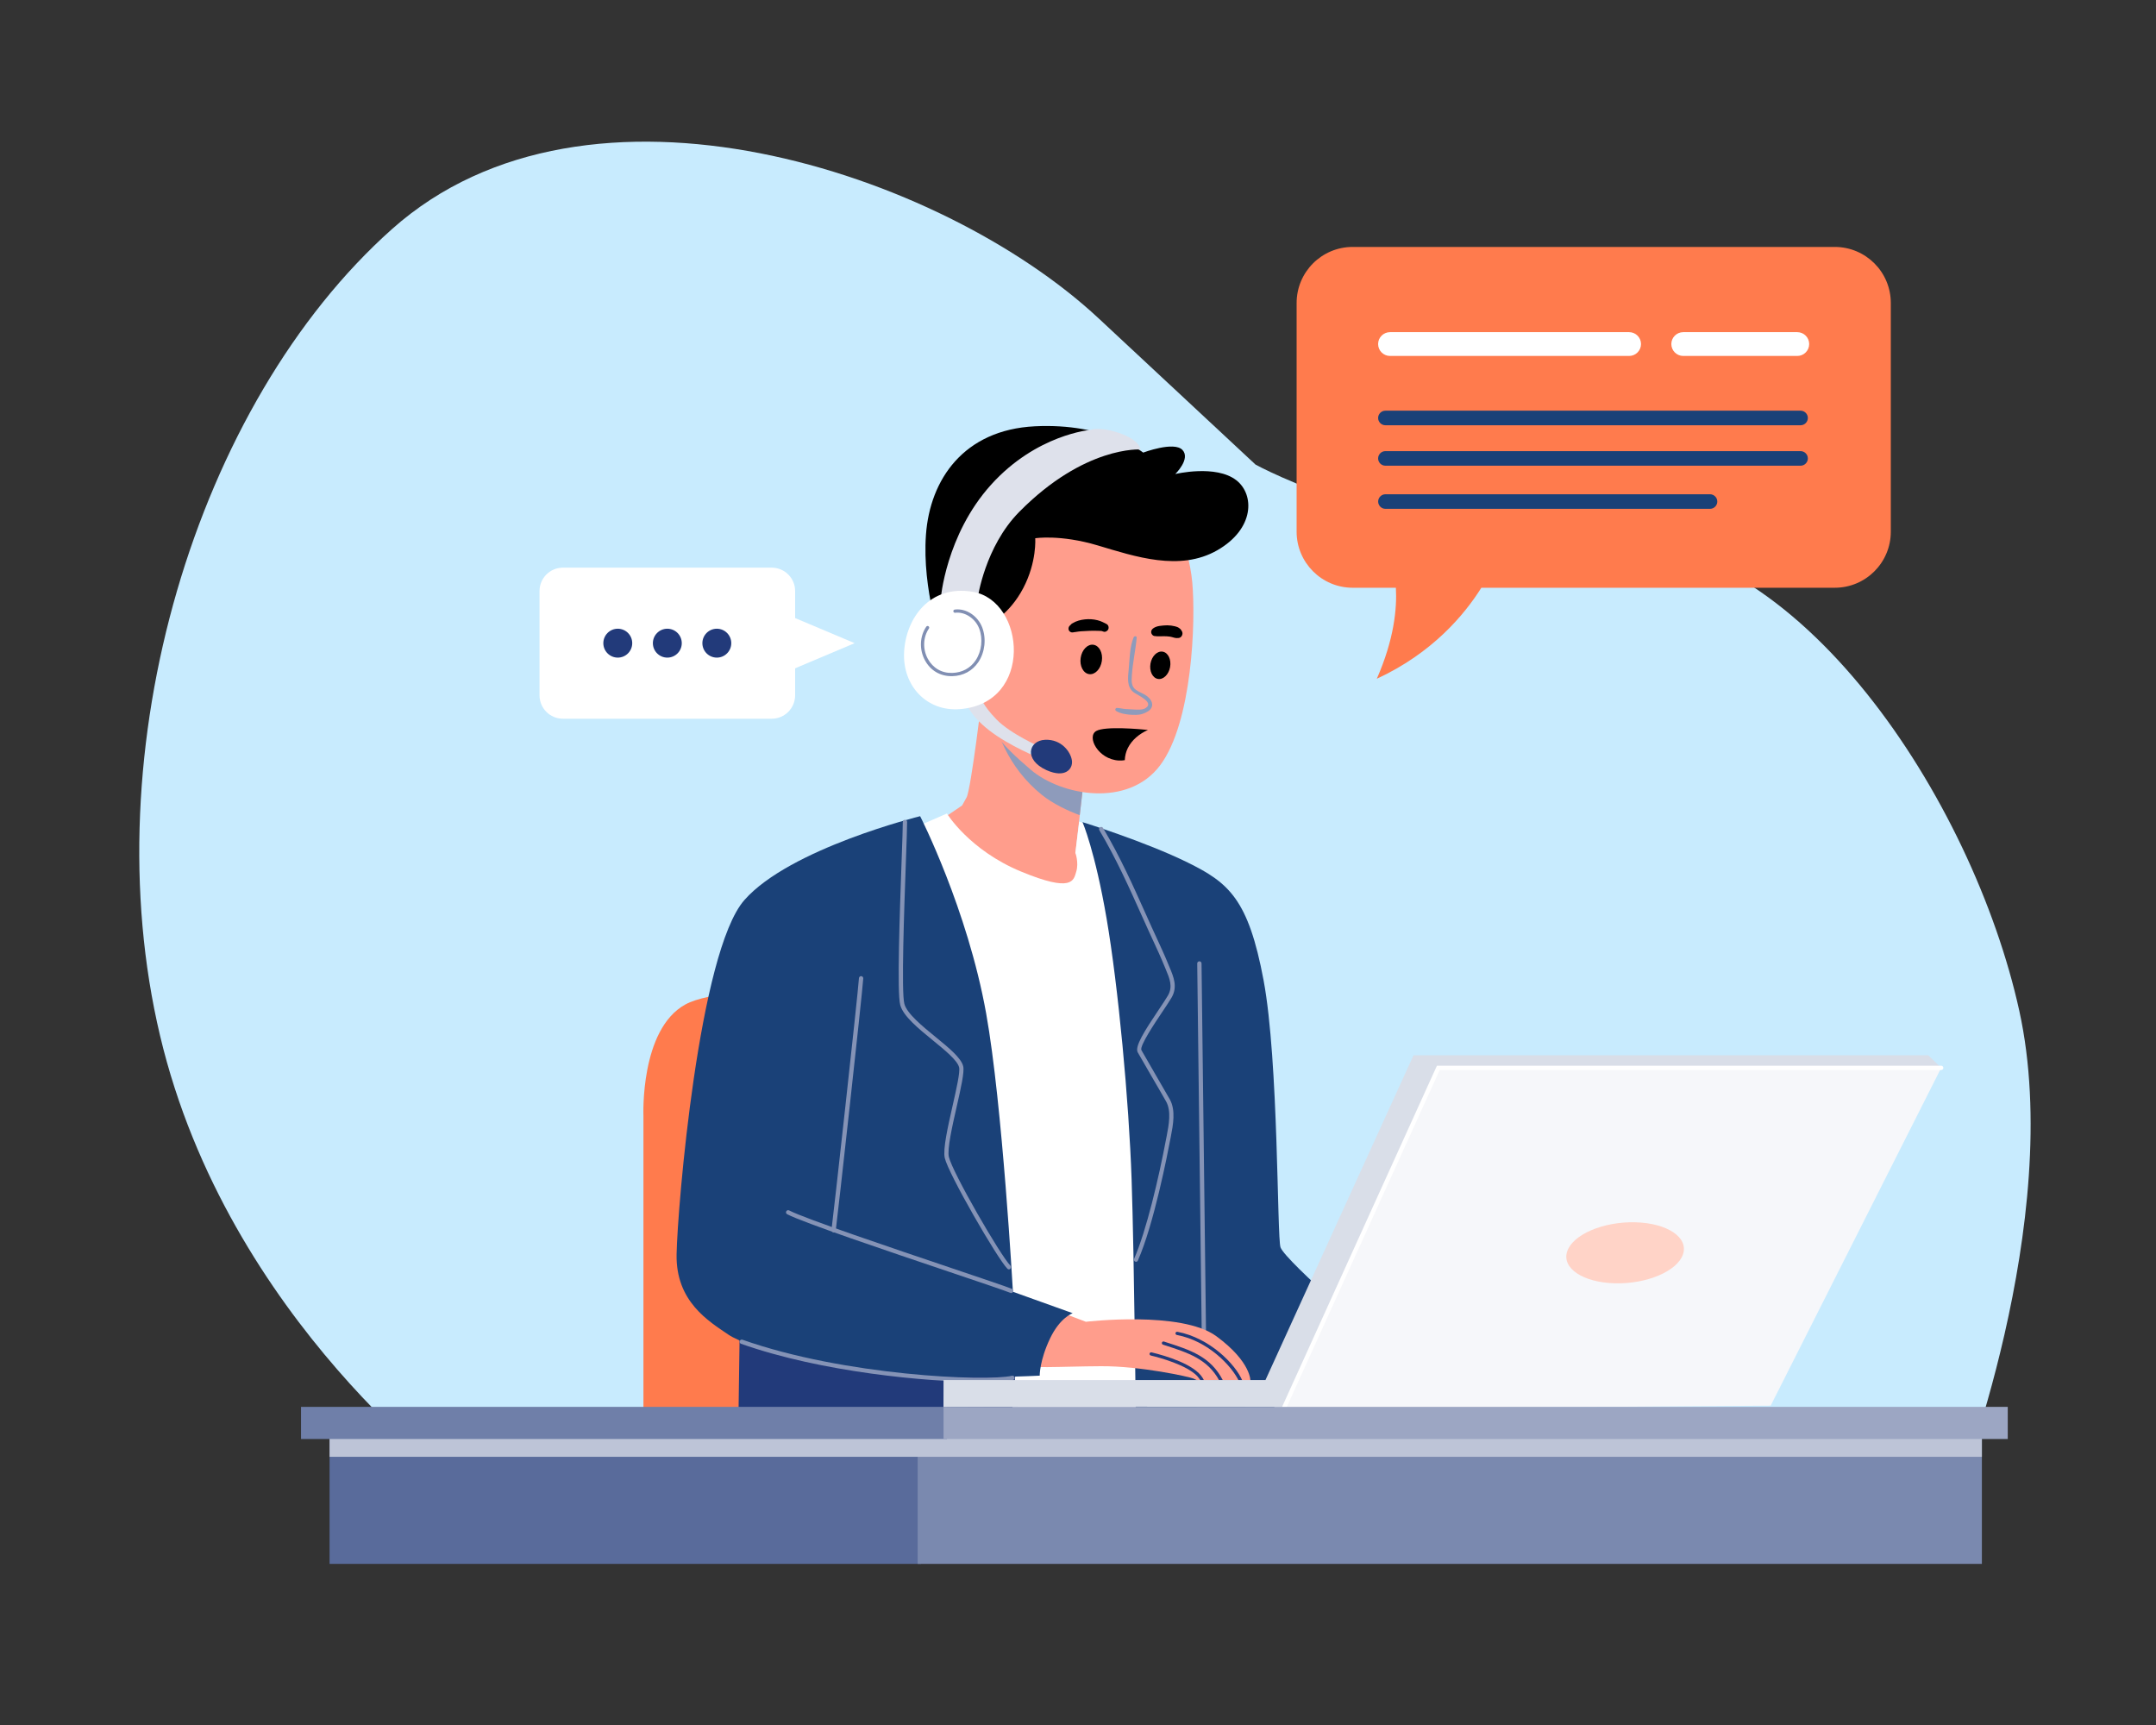 <svg xmlns="http://www.w3.org/2000/svg" xmlns:xlink="http://www.w3.org/1999/xlink" x="0px" y="0px" width="500px" height="400px" viewBox="0 0 500 400" xml:space="preserve"><rect x="0" y="0" width="500" height="400" fill="#333333" stroke="none"/><g id="BACKGROUND">	<path fill="#C8EBFE" d="M107.46,345.26c0,0-54.62-38.9-70.34-105.1C21.39,173.95,45.39,93.68,90.91,53.12  c45.52-40.55,127.45-13.24,163.86,20.69s36.41,33.93,36.41,33.93s34.76,19.03,80.28,17.38c45.52-1.66,86.07,60.41,96.83,109.24  s-14.9,113.38-14.9,113.38L107.46,345.26z"></path>	<path display="none" fill="#DDECFF" d="M82.64,355.19c0,0-38.07-20.69-48-68.69s33.1-91.86,37.24-115.86  c4.14-24-4.97-53.79,33.1-76.97c38.07-23.17,105.93-14.9,131.59-20.69c25.66-5.79,55.45-45.52,106.76-36.41  c51.31,9.1,100.97,36.41,103.45,96c2.48,59.59-16.55,61.24,2.48,93.52c19.03,32.28,26.48,54.62,17.38,87.72  c-9.1,33.1-28.14,42.21-28.14,42.21L82.64,355.19z"></path>	<path display="none" fill="#DDECFF" d="M162.12,344.44c-2.37-2.48-37.1-72,1.58-135.72c38.68-63.72,135.77-56.28,174.45-31.45  s57.62,57.1,61.57,91.03c3.95,33.93-22.1,86.9-22.1,86.9L162.12,344.44z"></path></g><g id="OBJECTS">	<g>		<path fill="#FF7B4D" d="M149.22,333.26v-74.48c0,0-0.83-20.07,9.72-25.86c10.55-5.79,55.03-2.69,55.03-2.69v103.03H149.22z"></path>	</g>	<g>		<g>			<path fill="#FF9D8C" d="M227.88,160.5c0,0-2.69,22.55-3.72,24.41c-1.03,1.86-1.03,1.86-1.03,1.86l-5.17,3.52    c0,0,9.93,14.07,22.14,16.34c12.21,2.28,11.17-4.97,11.17-4.97l-1.86-3.93l2.48-21.52C251.88,176.23,229.74,166.09,227.88,160.5z    "></path>		</g>		<path fill="#FFFFFF" d="M211.53,192.16l8.07-3.52c0,0,5.17,8.48,17.17,13.45s12.21,2.07,12.83,0c0.62-2.07-0.21-4.34-0.21-4.34   l0.89-7.24l4.8,1.6l16.66,134.75l-42.83,2.07L211.53,192.16z"></path>		<g>			<path fill="#1A4178" d="M251.05,190.64c0,0,2.9,6.69,5.59,22.41c2.69,15.72,5.17,42.21,5.79,60.41s1.03,59.79,1.03,59.79    s53.38,0,54,0s4.34-20.48,4.34-20.48s-23.59-20.21-24.83-23.52c-0.83-2.21-0.41-43.1-3.93-61.93    c-3.52-18.83-8.07-22.62-17.59-27.31C265.63,195.17,251.05,190.64,251.05,190.64z"></path>		</g>		<g>			<path fill="#8593B6" d="M279.19,309.56c-0.28,0-0.5-0.22-0.5-0.5c0-1.48-0.26-22.5-0.52-42.82c-0.25-20.33-0.52-41.35-0.52-42.83    c0-0.28,0.22-0.5,0.5-0.5s0.5,0.22,0.5,0.5c0,1.48,0.26,22.5,0.52,42.82c0.25,20.33,0.52,41.35,0.52,42.83    C279.69,309.33,279.46,309.56,279.19,309.56z"></path>		</g>		<g>			<path fill="#223A7A" d="M171.6,304.5l-0.41,28.76h62.9c0,0,2.69-24.41,1.66-26.69C234.7,304.3,171.6,304.5,171.6,304.5z"></path>		</g>		<g>			<path fill="#8E9BBB" d="M241.6,184.3c2.56,2.07,6.07,3.72,8.8,4.73l1.48-12.8c0,0-16.63-7.62-22.27-13.28    C230.79,169.38,233.69,177.92,241.6,184.3z"></path>		</g>		<g>			<path fill="#FF9D8C" d="M271.33,118.5c0,0,4.34,7.45,5.17,16.55c0.83,9.1,0,32.48-7.45,42.41c-7.45,9.93-22.97,7.03-30,1.03    c-6.46-5.51-12.83-11.59-14.48-23.59c-1.66-12,3.52-34.76,18.21-39.52C257.46,110.64,271.33,118.5,271.33,118.5z"></path>		</g>		<g>			<g>				<path fill="#FF9D8C" d="M289.99,320.26c0,0-0.73,0-1.84-0.03c-0.26-0.01-0.55,0-0.85-0.01c-1.07-0.03-2.37-0.06-3.68-0.1     c-0.29-0.01-0.59-0.02-0.88-0.03c-1.3-0.03-2.41,0.13-3.45,0.07h-0.03c-0.22-0.01-0.54,0.02-0.8,0.03     c-0.13,0.01-0.25,0.02-0.33,0.01c-0.6-0.11-0.72-0.25-1.37-0.54c-0.84-0.38-12.21-2.92-21.46-2.86     c-9.24,0.04-17.53,0.67-18.88-0.46c-1.36-1.15-2.18-12.76,5.71-13.52l9.7,3.68c0,0,22.15-2.63,30.27,3.36     C290.24,315.85,289.99,320.26,289.99,320.26z"></path>			</g>			<g>				<g>					<path fill="#223A7A" d="M279.26,320.16c-0.22-0.01-0.54,0.02-0.8,0.03c-0.2-0.32-0.62-0.9-0.85-1.14      c-2.5-2.55-8.54-4.2-10.73-4.73c-0.2-0.05-0.33-0.25-0.28-0.45c0.04-0.2,0.25-0.32,0.46-0.28c3.19,0.77,9.96,2.74,11.88,5.97      C279,319.65,279.16,319.96,279.26,320.16z"></path>				</g>			</g>			<g>				<g>					<path fill="#223A7A" d="M283.62,320.12c-0.29-0.01-0.59-0.01-0.88-0.03c-2.73-4.98-7.2-6.41-12.71-8.18l-0.33-0.11      c-0.19-0.06-0.3-0.28-0.24-0.48c0.06-0.19,0.27-0.3,0.48-0.24l0.32,0.11C276.09,313.06,280.79,314.56,283.62,320.12z"></path>				</g>			</g>			<g>				<g>					<path fill="#223A7A" d="M288.15,320.23c-0.26-0.01-0.55,0-0.85-0.01c-1.66-3.48-7.14-9.31-14.38-10.66      c-0.21-0.04-0.34-0.23-0.31-0.44c0.04-0.2,0.24-0.33,0.44-0.3C280.51,310.22,286.54,316.32,288.15,320.23z"></path>				</g>			</g>		</g>		<g>			<path d="M229.53,144.68c0,0,4.55-2.17,7.76-8.28c3.21-6.1,2.79-11.59,2.79-11.59s5.79-0.93,14.48,1.66    c8.69,2.59,19.03,6.1,27.72,1.14c8.69-4.97,8.69-12.93,4.45-16.24c-4.75-3.71-14.17-1.45-14.17-1.45s3.62-3.52,1.66-5.59    c-1.97-2.07-9.1,0.62-9.1,0.62s-8.69-6.93-25.14-6.1c-16.45,0.83-24.31,12.31-25.24,25.14c-0.93,12.83,3.72,25.66,3.72,25.66    L229.53,144.68z"></path>		</g>		<g>			<g>				<path fill="#8E9BBB" d="M262.9,147.79c-0.93,2.3-0.91,4.97-1.14,7.4c-0.18,1.9-0.53,4.11,1.21,5.39     c0.83,0.61,4.76,2.26,2.74,3.6c-0.77,0.51-2.06,0.37-2.94,0.33c-0.6-0.03-1.21-0.05-1.82-0.1c-0.65-0.05-1.28-0.24-1.93-0.25     c-0.38,0-0.5,0.5-0.19,0.7c1.04,0.65,2.58,0.86,3.79,0.9c1.22,0.05,2.04-0.01,3.14-0.55c0.67-0.33,1.33-0.81,1.43-1.61     c0.12-0.9-0.56-1.71-1.24-2.22c-0.78-0.58-1.74-0.85-2.53-1.42c-1.1-0.78-1.01-2.11-0.93-3.33c0.19-2.94,0.86-5.83,1.12-8.76     C263.66,147.44,263.04,147.44,262.9,147.79L262.9,147.79z"></path>			</g>		</g>		<g>			<path d="M271.36,154.67c-0.31,1.74-1.58,2.98-2.83,2.76c-1.26-0.22-2.02-1.82-1.72-3.56c0.31-1.74,1.58-2.98,2.83-2.76    C270.9,151.33,271.67,152.92,271.36,154.67z"></path>		</g>		<g>			<path d="M255.53,153.28c-0.28,1.88-1.61,3.24-2.96,3.04s-2.23-1.89-1.95-3.77c0.28-1.88,1.61-3.24,2.96-3.04    C254.94,149.71,255.81,151.4,255.53,153.28z"></path>		</g>		<g>			<g>				<path d="M267.67,147.48c0.97,0.16,1.94,0,2.92,0.07c0.23,0.02,0.47,0.05,0.7,0.07c0.17,0.02-0.31-0.05-0.08-0.01     c0.05,0.01,0.1,0.02,0.15,0.02c0.12,0.02,0.24,0.05,0.36,0.08c0.21,0.05,0.41,0.13,0.62,0.17c0.19,0.04,0.4,0.09,0.59,0.08     c0.11-0.01,0.21-0.03,0.32-0.04c-0.07,0.01-0.13,0.02-0.2,0.04c0,0.02,0.36-0.04,0.4-0.04c0.55-0.13,0.9-0.77,0.74-1.31     c-0.04-0.16-0.11-0.29-0.21-0.42c-0.04-0.05-0.08-0.11-0.13-0.16c0.04,0.04,0.08,0.09,0.12,0.13c-0.04-0.06-0.08-0.11-0.13-0.17     c-0.05-0.09-0.13-0.17-0.22-0.22c-0.08-0.06-0.15-0.12-0.23-0.18c-0.26-0.18-0.59-0.28-0.9-0.36c-0.58-0.15-1.18-0.22-1.78-0.23     c-0.59,0-1.18,0.06-1.76,0.14c-0.52,0.07-1.09,0.25-1.51,0.56c-0.32,0.24-0.52,0.55-0.47,0.97     C267.02,147.01,267.3,147.41,267.67,147.48L267.67,147.48z"></path>			</g>		</g>		<g>			<g>				<path d="M256.64,144.71c-0.13-0.08-0.27-0.15-0.4-0.21c-0.12-0.05-0.44-0.22-0.2-0.09c-0.09-0.05-0.18-0.1-0.27-0.14     c-0.4-0.2-0.82-0.34-1.25-0.45c-0.94-0.24-1.94-0.3-2.91-0.2c-1.03,0.11-1.98,0.36-2.87,0.9c-0.13,0.08-0.26,0.15-0.36,0.26     c-0.07,0.09-0.14,0.18-0.21,0.27c0.02-0.03,0.04-0.06,0.06-0.09c-0.28,0.19-0.44,0.51-0.43,0.84c0,0.32,0.17,0.59,0.45,0.74     c0.34,0.19,0.66,0.1,1.01,0.01c-0.17,0-0.35,0-0.52,0c0.29,0.04,0.49,0.06,0.78-0.01c0.01,0,0.28-0.07,0.1-0.03     c-0.17,0.04,0.28-0.03,0.33-0.04c0.06-0.01,0.37-0.04,0.04-0.01c0.06-0.01,0.12-0.01,0.18-0.02c0.16-0.02,0.31-0.04,0.47-0.05     c0.68-0.05,1.36-0.08,2.05-0.11c0.63-0.02,1.28-0.03,1.92,0c0.27,0.01,0.54,0.02,0.81,0.03c0.15,0,0.09,0.03-0.02,0     c0.06,0.02,0.11,0.03,0.17,0.04c0.11,0.03,0.22,0.07,0.33,0.11c0.44,0.17,0.97-0.15,1.13-0.56     C257.21,145.47,257.06,144.96,256.64,144.71L256.64,144.71z"></path>			</g>		</g>		<g>			<path d="M261.55,173.47c0.95-1.91,2.68-3.31,4.67-4.21c-1.73-0.18-9.92-0.93-11.98,0.24c-2.31,1.31,0.43,6.59,5.21,6.85    c0.5,0.03,0.96-0.01,1.4-0.08C260.89,175.31,261.11,174.36,261.55,173.47z"></path>		</g>		<g>			<path fill="#DEE1EB" d="M223.74,162.37c0,0,0.83,3.21,5.59,6.93c4.76,3.72,11.66,6.45,11.66,6.45l0.55-2.41    c0,0-7.14-3.1-10.45-6.52c-3.31-3.41-3.72-5.28-3.72-5.28L223.74,162.37z"></path>		</g>		<g>			<path fill="#223A7A" d="M242.36,171.55c3.83-0.18,5.97,2.85,6.23,4.81c0.27,1.96-1.57,4.16-5.88,2.23    C237.37,176.18,238.53,171.72,242.36,171.55z"></path>		</g>		<g>			<path fill="#DEE1EB" d="M226.74,138.68c0,0,1.65-11.89,9.62-19.97c15.21-15.41,28.14-14.48,28.14-14.48s-0.1-2.17-4.97-3.83    c-4.57-1.55-6.62-0.72-6.62-0.72s-12.52,1.03-23.07,12.72c-10.55,11.69-11.69,26.59-11.69,26.59L226.74,138.68z"></path>		</g>		<g>			<g>				<path fill="#FFFFFF" d="M225.6,137.23c-9.96-1.69-15.52,6.1-15.93,13.97c-0.41,7.86,5.3,13.84,12.93,13.24     C239.77,163.09,237.81,139.3,225.6,137.23z"></path>			</g>			<g>				<path fill="#818FB3" d="M220.64,156.79c-2.63,0-4.85-1.32-6.12-3.65c-1.36-2.49-1.25-5.56,0.29-7.82     c0.12-0.17,0.35-0.21,0.52-0.1c0.17,0.12,0.22,0.35,0.1,0.52c-1.38,2.03-1.48,4.79-0.25,7.04c1.16,2.13,3.22,3.34,5.66,3.26     c2.28-0.06,4.21-1.1,5.43-2.93c1.4-2.09,1.72-4.97,0.82-7.35c-0.9-2.36-3.35-3.96-5.58-3.67c-0.2,0.03-0.39-0.12-0.42-0.32     c-0.03-0.21,0.12-0.39,0.32-0.42c2.61-0.35,5.35,1.44,6.38,4.15c0.99,2.6,0.63,5.75-0.9,8.03c-1.37,2.04-3.51,3.2-6.03,3.26     C220.78,156.79,220.71,156.79,220.64,156.79z"></path>			</g>		</g>		<g>			<path fill="#1A4178" d="M213.39,189.26c0,0-30.21,7.45-40.76,19.45c-10.55,12-15.52,71.17-15.72,82.14    c-0.21,10.97,7.45,15.52,12,18.62c4.55,3.1,24.62,8.69,40.76,9.52c16.14,0.83,31.45,0,31.45,0s-0.05-3.52,2.43-8.69    c2.3-4.8,5.22-5.79,5.22-5.79l-13.86-4.97c0,0-2.43-43.49-6.21-64.55C224.36,210.78,213.39,189.26,213.39,189.26z"></path>		</g>		<g>			<path fill="#8593B6" d="M263.46,292.59c-0.07,0-0.14-0.01-0.2-0.04c-0.25-0.11-0.37-0.41-0.25-0.66    c2.83-6.39,5.76-18.92,7.41-27.72l0.14-0.71c0.5-2.59,1.12-5.8-0.12-8.03c-0.63-1.13-2.06-3.59-3.44-5.95    c-1.43-2.45-2.77-4.77-3.15-5.46c-0.73-1.35,1.57-4.96,4.89-9.91c0.9-1.34,1.67-2.49,2.12-3.27c1.18-2.05,0.4-3.92-0.52-6.1    l-0.31-0.75c-0.83-2.03-1.77-4.06-2.68-6.03c-0.37-0.8-0.74-1.61-1.11-2.42c-0.49-1.07-0.97-2.16-1.47-3.26    c-2.92-6.52-5.95-13.26-9.82-19.77c-0.14-0.24-0.06-0.54,0.17-0.69c0.24-0.14,0.54-0.06,0.69,0.17    c3.9,6.56,6.94,13.33,9.87,19.87c0.49,1.1,0.98,2.19,1.46,3.25c0.37,0.81,0.74,1.61,1.11,2.41c0.91,1.98,1.86,4.02,2.69,6.07    l0.31,0.74c0.93,2.21,1.89,4.51,0.46,6.98c-0.47,0.81-1.25,1.98-2.16,3.33c-1.73,2.58-5.33,7.95-4.84,8.88    c0.37,0.68,1.71,2.99,3.13,5.43c1.38,2.37,2.81,4.83,3.45,5.97c1.42,2.54,0.76,5.96,0.23,8.7l-0.14,0.71    c-0.6,3.2-3.79,19.6-7.48,27.94C263.84,292.48,263.65,292.59,263.46,292.59z"></path>		</g>		<g>			<path fill="#8593B6" d="M233.98,294.35c-0.13,0-0.26-0.05-0.35-0.15c-2.35-2.37-13.69-22-14.53-25.69    c-0.46-2.02,0.7-7.15,1.82-12.11c0.87-3.84,1.77-7.81,1.51-8.89c-0.38-1.61-3.28-3.98-6.09-6.27c-3.39-2.77-6.89-5.63-7.57-8.21    c-0.77-2.93-0.11-21.27,0.32-33.4c0.16-4.36,0.28-7.81,0.28-9.04c0-0.28,0.22-0.5,0.5-0.5c0,0,0,0,0,0c0.28,0,0.5,0.22,0.5,0.5    c0,1.25-0.12,4.7-0.28,9.07c-0.41,11.34-1.09,30.32-0.36,33.11c0.6,2.26,4.12,5.14,7.23,7.68c3.07,2.51,5.96,4.87,6.42,6.81    c0.31,1.3-0.53,5.03-1.51,9.34c-1.05,4.62-2.23,9.86-1.82,11.66c0.83,3.62,11.96,22.88,14.27,25.21c0.19,0.2,0.19,0.51,0,0.71    C234.24,294.3,234.11,294.35,233.98,294.35z"></path>		</g>		<g>			<path fill="#8593B6" d="M193.33,285.76c-0.02,0-0.05,0-0.07,0c-0.27-0.04-0.46-0.29-0.43-0.57c0.37-2.6,6.11-54.4,6.37-58.37    c0.02-0.28,0.26-0.49,0.53-0.47c0.28,0.02,0.48,0.26,0.47,0.53c-0.26,3.97-6.01,55.84-6.38,58.44    C193.79,285.58,193.57,285.76,193.33,285.76z"></path>		</g>		<g>			<path fill="#8593B6" d="M234.5,299.83c-0.06,0-0.13-0.01-0.19-0.04c-1.27-0.52-6.89-2.41-14-4.81    c-14.36-4.84-34.02-11.47-37.76-13.42c-0.25-0.13-0.34-0.43-0.21-0.67c0.13-0.25,0.43-0.34,0.67-0.21    c3.67,1.91,24.1,8.8,37.62,13.36c7.13,2.41,12.76,4.3,14.06,4.83c0.26,0.1,0.38,0.4,0.28,0.65    C234.88,299.71,234.69,299.83,234.5,299.83z"></path>		</g>		<g>			<path fill="#8593B6" d="M227.59,320.46c-12.64,0-37.13-2.28-55.74-8.86c-0.26-0.09-0.4-0.38-0.3-0.64    c0.09-0.26,0.38-0.4,0.64-0.3c23.51,8.32,56.4,9.74,62.52,8.36c0.27-0.06,0.54,0.11,0.6,0.38c0.06,0.27-0.11,0.54-0.38,0.6    C233.59,320.29,231.03,320.46,227.59,320.46z"></path>		</g>	</g>	<g>		<g>			<g>				<polygon fill="#F6F7FA" points="450.19,247.61 410.64,325.95 295.33,326.78 330.91,246.5     "></polygon>			</g>			<g>				<path fill="#D9DEE8" d="M218.8,326.29l0.02-6.27h74.65l34.34-75.31h119.38l3,2.9H333.57l-35.69,78.62     C297.88,326.23,218.8,326.09,218.8,326.29z"></path>			</g>			<g>				<path fill="#FFD3C7" d="M390.31,290.84c-1.3,3.91-8.37,6.93-15.79,6.74c-7.42-0.19-12.38-3.5-11.07-7.41     c1.3-3.91,8.37-6.93,15.79-6.74C386.65,283.61,391.61,286.93,390.31,290.84z"></path>			</g>		</g>		<g>			<path fill="#FFFFFF" d="M297.88,326.73c-0.07,0-0.14-0.01-0.21-0.04c-0.25-0.11-0.36-0.41-0.25-0.66l35.82-78.91h116.94    c0.28,0,0.5,0.22,0.5,0.5c0,0.28-0.22,0.5-0.5,0.5h-116.3l-35.56,78.33C298.25,326.62,298.07,326.73,297.88,326.73z"></path>		</g>	</g>	<g>		<g>			<rect x="76.43" y="332.23" fill="#596B9B" width="137.17" height="30.41"></rect>			<rect x="212.82" y="332.23" fill="#7A89AF" width="246.8" height="30.41"></rect>		</g>		<polygon fill="#BDC4D7" points="213.6,332.23 212.82,332.23 76.43,332.23 76.43,337.81 212.82,337.81 213.6,337.81 459.62,337.81    459.62,332.23   "></polygon>		<rect x="69.81" y="326.23" fill="#6F7FA9" width="149.79" height="7.45"></rect>		<rect x="218.82" y="326.23" fill="#9CA6C3" width="246.8" height="7.45"></rect>	</g>	<g>		<path fill="#FFFFFF" d="M178.97,166.66h-48.42c-3,0-5.43-2.43-5.43-5.43v-24.17c0-3,2.43-5.43,5.43-5.43h48.42   c3,0,5.43,2.43,5.43,5.43v24.17C184.39,164.23,181.97,166.66,178.97,166.66z"></path>		<polygon fill="#FFFFFF" points="198.2,149.14 180.01,141.47 180.01,156.82   "></polygon>		<g>			<circle fill="#223A7A" cx="143.27" cy="149.14" r="3.35"></circle>			<circle fill="#223A7A" cx="154.76" cy="149.14" r="3.35"></circle>			<circle fill="#223A7A" cx="166.24" cy="149.14" r="3.35"></circle>		</g>	</g>	<g>		<path fill="#FF7B4D" d="M425.5,57.26H313.7c-7.18,0-13,5.82-13,13v53.03c0,7.18,5.82,13,13,13h10.02   c0.28,4.81-0.41,11.96-4.42,21.1c12.92-5.96,20.35-14.9,24.24-21.1h81.96c7.18,0,13-5.82,13-13V70.26   C438.5,63.08,432.68,57.26,425.5,57.26z"></path>		<path fill="#FFFFFF" d="M377.81,82.54h-55.45c-1.52,0-2.76-1.24-2.76-2.76l0,0c0-1.52,1.24-2.76,2.76-2.76h55.45   c1.52,0,2.76,1.24,2.76,2.76l0,0C380.57,81.3,379.33,82.54,377.81,82.54z"></path>		<path fill="#1A4178" d="M417.57,98.61h-96.28c-0.93,0-1.69-0.76-1.69-1.69l0,0c0-0.93,0.76-1.69,1.69-1.69h96.28   c0.93,0,1.69,0.76,1.69,1.69l0,0C419.26,97.85,418.5,98.61,417.57,98.61z"></path>		<path fill="#1A4178" d="M417.57,107.99h-96.28c-0.93,0-1.69-0.76-1.69-1.69l0,0c0-0.93,0.76-1.69,1.69-1.69h96.28   c0.93,0,1.69,0.76,1.69,1.69l0,0C419.26,107.23,418.5,107.99,417.57,107.99z"></path>		<path fill="#1A4178" d="M396.57,117.99h-75.27c-0.93,0-1.69-0.76-1.69-1.69l0,0c0-0.93,0.76-1.69,1.69-1.69h75.27   c0.93,0,1.69,0.76,1.69,1.69l0,0C398.26,117.23,397.5,117.99,396.57,117.99z"></path>		<path fill="#FFFFFF" d="M416.81,82.54h-26.45c-1.52,0-2.76-1.24-2.76-2.76l0,0c0-1.52,1.24-2.76,2.76-2.76h26.45   c1.52,0,2.76,1.24,2.76,2.76l0,0C419.57,81.3,418.33,82.54,416.81,82.54z"></path>	</g></g></svg>